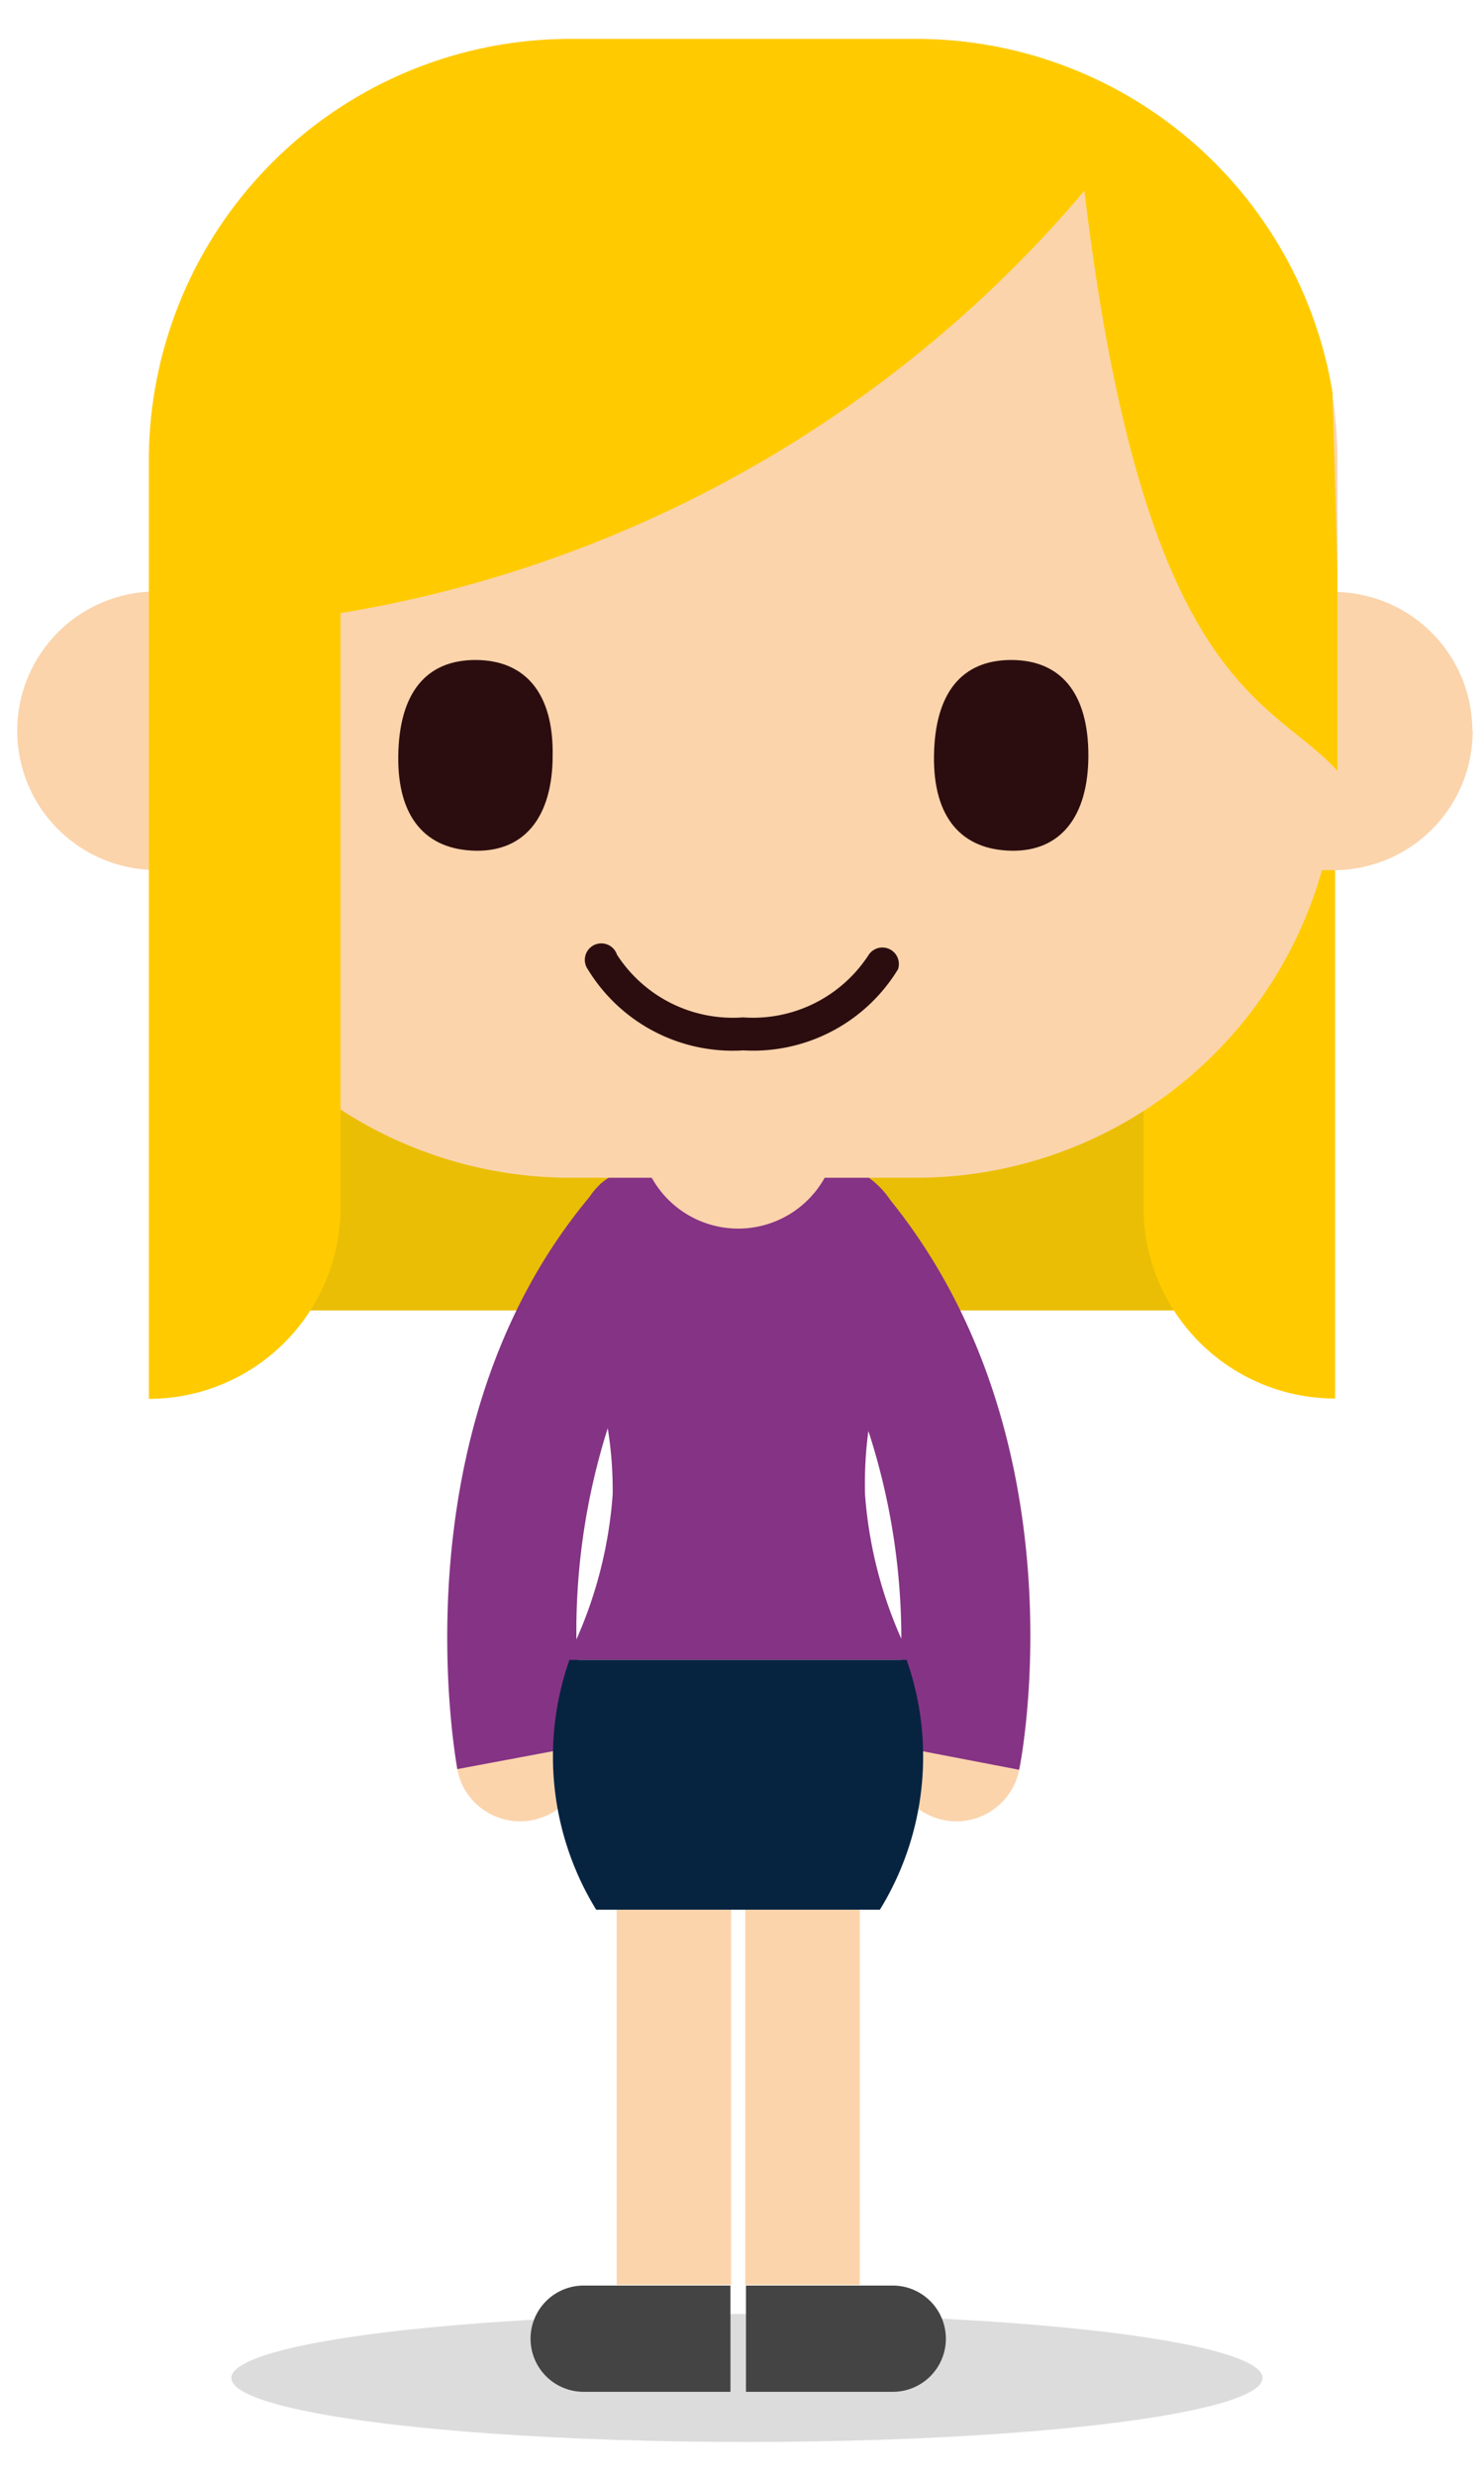 <?xml version="1.0" encoding="UTF-8"?>
<svg preserveAspectRatio="xMidYMid slice" width="640px" height="1067px" xmlns="http://www.w3.org/2000/svg" id="Layer_1" data-name="Layer 1" viewBox="0 0 45 75">
  <defs>
    <style>.cls-1{fill:#eabe05;}.cls-2{fill:#fbd4ac;}.cls-3{fill:#dcdcdc;}.cls-4{fill:#444;}.cls-5{fill:#853385;}.cls-6{fill:#062340;}.cls-7{fill:#ffcb00;}.cls-8{fill:#2c0d0f;}</style>
  </defs>
  <title>Maura McKibbin Web Images 45 x 75 pixels</title>
  <rect class="cls-1" x="7.99" y="12.67" width="29.03" height="27.04"></rect>
  <circle class="cls-2" cx="15.77" cy="53.25" r="1.94" transform="translate(-9.48 3.79) rotate(-10.55)"></circle>
  <circle class="cls-2" cx="29" cy="53.25" r="1.94" transform="translate(-28.77 71.67) rotate(-79.11)"></circle>
  <ellipse class="cls-3" cx="22.65" cy="72.06" rx="15.63" ry="1.94"></ellipse>
  <rect class="cls-2" x="18.7" y="54.65" width="3.47" height="14.59"></rect>
  <path class="cls-4" d="M22.15,72.48H17.7a1.61,1.61,0,0,1-1.61-1.61h0a1.61,1.61,0,0,1,1.61-1.61h4.45Z"></path>
  <rect class="cls-2" x="22.6" y="54.65" width="3.47" height="14.59"></rect>
  <path class="cls-4" d="M22.62,72.48h4.45a1.61,1.61,0,0,0,1.61-1.61h0a1.61,1.61,0,0,0-1.61-1.61H22.62Z"></path>
  <path class="cls-5" d="M27,36.37a2.68,2.68,0,0,0-2.49-1.18H20.25a3,3,0,0,0-2,.65h0a2.26,2.26,0,0,0-.38.44c-5.84,7-4.07,16.91-4,17.33l3.9-.73a19.28,19.28,0,0,1-.23-2.58h9.79A18.65,18.65,0,0,1,27,52.88l3.9.75C31,53.21,32.8,43.56,27,36.37ZM17.48,49.68a20.37,20.37,0,0,1,.95-6.4,11.79,11.79,0,0,1,.15,2A13.12,13.12,0,0,1,17.48,49.68Zm8.85-6.32a20.37,20.37,0,0,1,1,6.3,13.07,13.07,0,0,1-1.1-4.37A12.09,12.09,0,0,1,26.33,43.37Z"></path>
  <path class="cls-6" d="M18.08,57.87h8.6a8.85,8.85,0,0,0,.81-7.57H17.27A8.85,8.85,0,0,0,18.08,57.87Z"></path>
  <path class="cls-2" d="M25.21,35.24a4.83,4.83,0,0,0-.69,0H20.25a4.81,4.81,0,0,0-.69,0,3,3,0,0,0,5.65,0Z"></path>
  <path class="cls-7" d="M40.48,14.5V42.38a5.81,5.81,0,0,1-5.81-5.81s0-19.5,0-22Z"></path>
  <path class="cls-2" d="M44.64,22.15a4.21,4.21,0,0,0-4.09-4.21v-4A12.78,12.78,0,0,0,27.81,1.18H17.27A12.78,12.78,0,0,0,4.52,13.93v4a4.22,4.22,0,0,0,.05,8.43l.42,0a12.79,12.79,0,0,0,12.27,9.33H27.81a12.79,12.79,0,0,0,12.27-9.32l.35,0a4.22,4.22,0,0,0,4.22-4.22"></path>
  <path class="cls-8" d="M16.76,22.89c0,1.85-.84,2.92-2.34,2.89s-2.37-1-2.34-2.89S12.92,20,14.42,20,16.79,21,16.76,22.89Z"></path>
  <path class="cls-8" d="M33,22.89c0,1.85-.84,2.92-2.34,2.89s-2.37-1-2.34-2.89S29.16,20,30.66,20,33,21,33,22.89Z"></path>
  <path class="cls-8" d="M22.54,31.83a5.14,5.14,0,0,1-4.71-2.45.5.5,0,1,1,.88-.45,4.18,4.18,0,0,0,3.82,1.9,4.18,4.18,0,0,0,3.82-1.91.5.5,0,0,1,.88.45A5.14,5.14,0,0,1,22.54,31.83Z"></path>
  <path class="cls-7" d="M40.55,17.94V17.8c0-.17,0-.35,0-.52l-.15-5.39A12.79,12.79,0,0,0,27.81,1.18H17.27A12.78,12.78,0,0,0,4.52,13.93v1.46h0v27a5.81,5.81,0,0,0,5.81-5.81s0-12,0-18A37.53,37.53,0,0,0,32.88,5.78c1.8,15.13,5.65,15.35,7.67,17.58V18Z"></path>
</svg>
